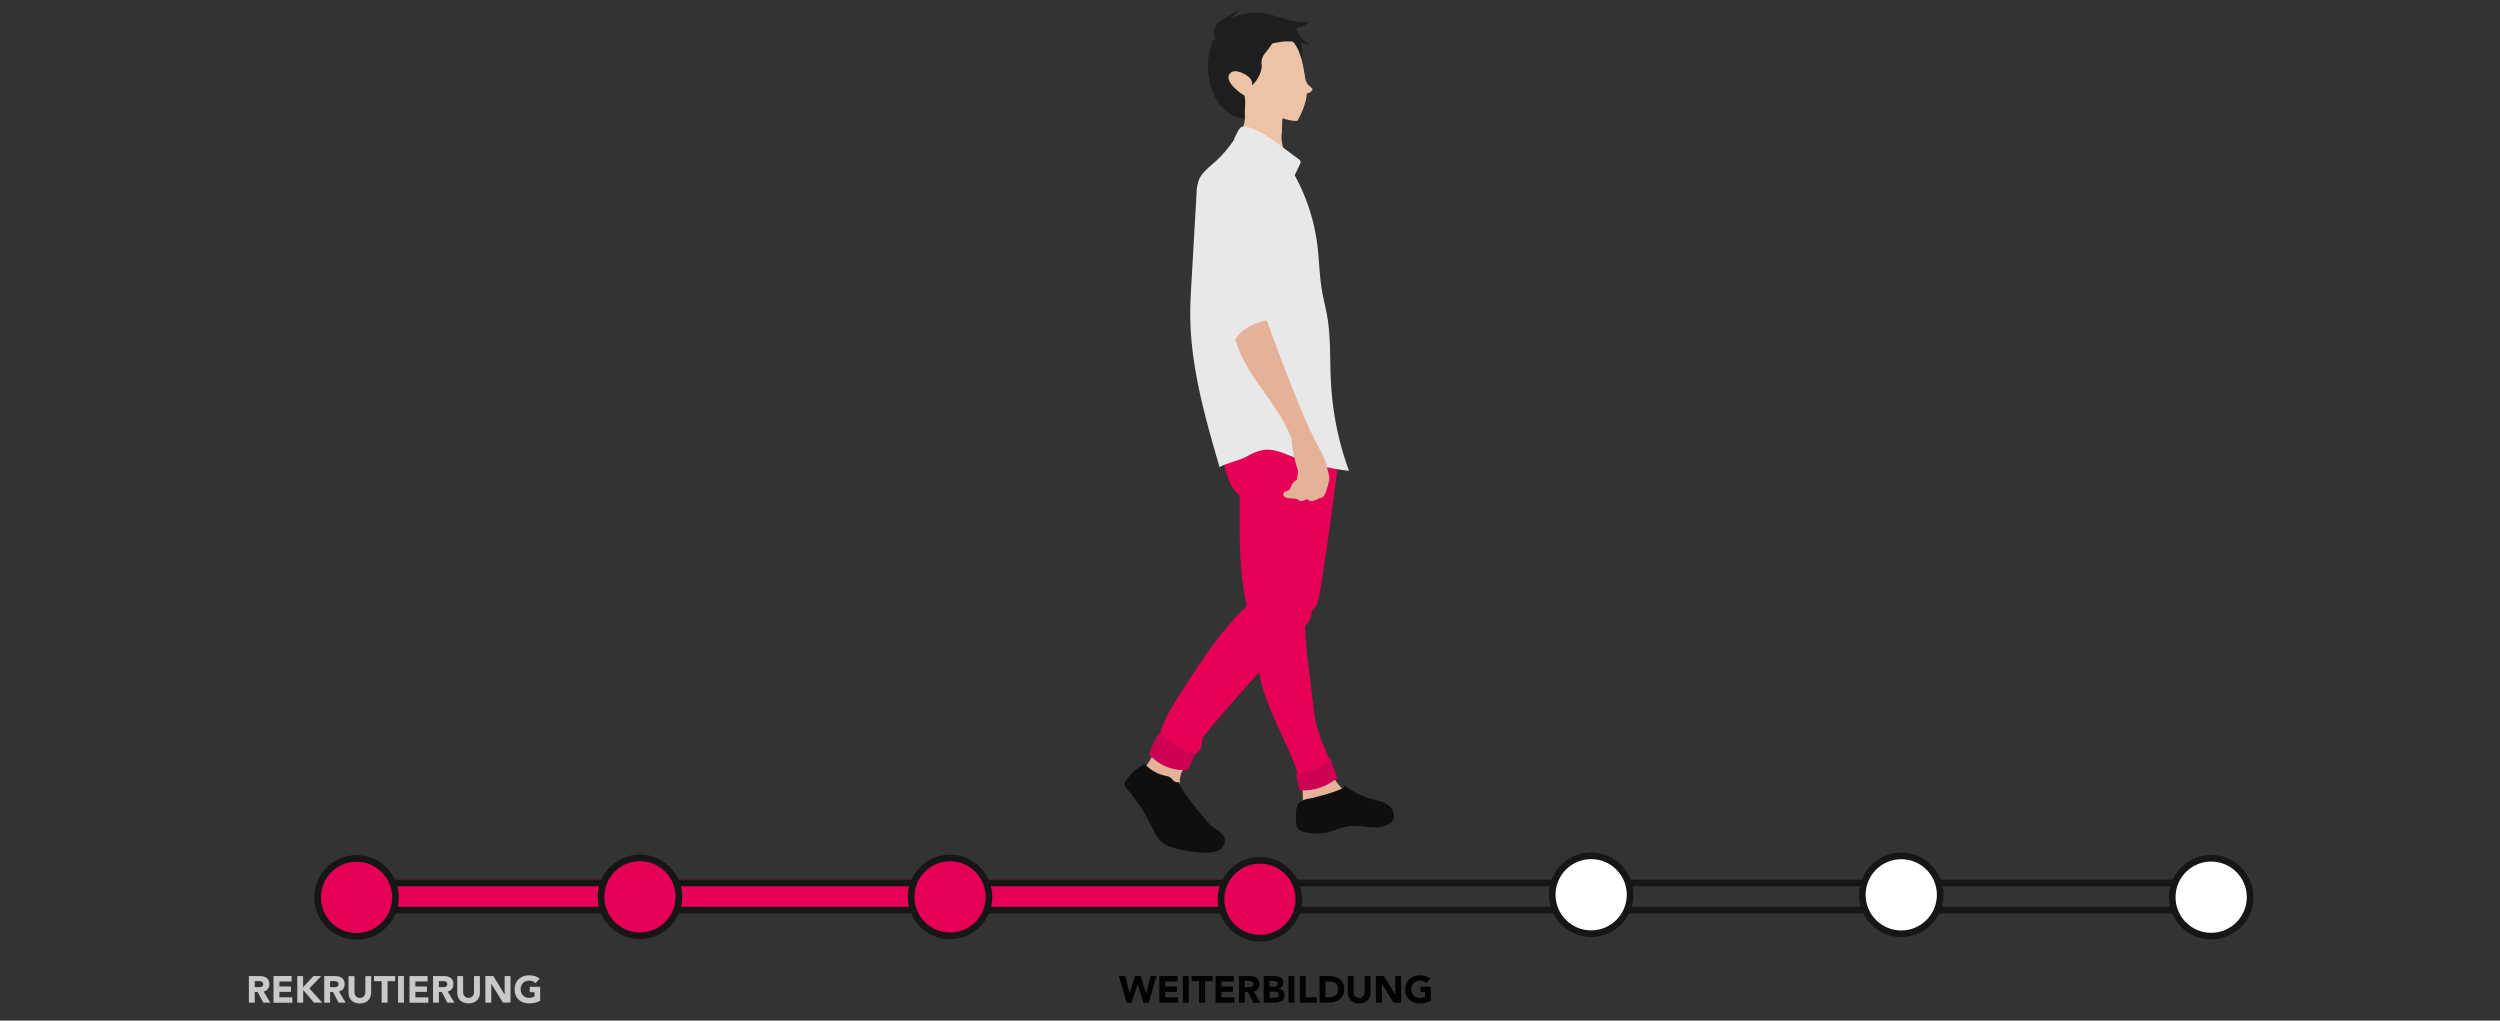 <svg id="Ebene_1" data-name="Ebene 1" xmlns="http://www.w3.org/2000/svg" viewBox="0 0 1128.39 460.65"><rect x="0" y="0" width="1128.39" height="460.65" fill="#333333" stroke="none"/><defs><style>.cls-1,.cls-3{fill:#e50056;}.cls-2{fill:none;}.cls-2,.cls-3,.cls-4{stroke:#161616;stroke-miterlimit:10;stroke-width:3px;}.cls-4{fill:#fff;}.cls-5{fill:#e4b298;}.cls-6{fill:#ce0054;}.cls-7{fill:#1e1e1e;}.cls-8{fill:#edc3a6;}.cls-9{fill:#e8e8e8;}.cls-10{fill:#0f0f0f;}.cls-11{fill:#020202;}.cls-12{fill:#c9c9c9;}</style></defs><rect class="cls-1" x="179.64" y="397.04" width="394.65" height="13.67"/><rect class="cls-2" x="155.47" y="398.51" width="847.07" height="12.28" rx="5.87"/><circle class="cls-3" cx="160.92" cy="405.04" r="17.58"/><circle class="cls-3" cx="288.84" cy="404.79" r="17.58"/><circle class="cls-3" cx="568.68" cy="405.88" r="17.58"/><circle class="cls-3" cx="428.8" cy="404.82" r="17.58"/><circle class="cls-4" cx="718.18" cy="403.85" r="17.58"/><circle class="cls-4" cx="998.02" cy="404.95" r="17.58"/><circle class="cls-4" cx="858.14" cy="403.89" r="17.58"/><path class="cls-5" d="M534.54,346.69c-2,2.39-2.39,5.85-1.75,8.92a36.56,36.56,0,0,0,3.58,8.67c2.12,4.21,4.06,8.59,5.75,13-6.42-.72-13.4-2.26-17.3-7.41a21.74,21.74,0,0,1-3.15-6.67c-1.67-5.21-2.89-10.81-6.84-14.59a28.31,28.31,0,0,0,5.85-8.69C524.83,343.42,529.38,345,534.54,346.69Z"/><path class="cls-5" d="M601.31,350.07a35.21,35.21,0,0,0,10,10.66,7.66,7.66,0,0,1-4.22,3.9,17.07,17.07,0,0,1-5.76,1.1,45.5,45.5,0,0,1-13.35-1.3,70.5,70.5,0,0,0-.14-8.6C592.76,354.77,597.44,353.35,601.31,350.07Z"/><path class="cls-1" d="M588.92,280.56c.33,9.51,1.52,19,2.7,28.41l1.7,13.57c1.15,9.19,6.56,18.81,8.75,25.83a11.86,11.86,0,0,1-6.57,5.46,11.5,11.5,0,0,1-8.4-.41c-5-18.56-17.69-34.92-19.31-54.06A37.58,37.58,0,0,1,588.92,280.56Z"/><path class="cls-1" d="M603.83,209.84q-3.45,28.86-8.11,57.54c-.5,3.07-1.25,6.53-3.75,8.39.28,4.52-3.68,8-7.09,11-4.1,3.6-7.91,7.53-11.66,11.49-10.53,11.12-20.55,22.74-30.34,34.52l-.6,3.84a4.49,4.49,0,0,1-.45,1.55,4.27,4.27,0,0,1-.79.91c-.9.85-1.81,1.82-2.71,2.67A21.65,21.65,0,0,1,523.11,333c1.56-7.14,5.5-13.49,9.43-19.65,9-14.06,18.07-28.38,30.2-39.84-3.62-16.35-3.28-33.1-3.18-49.85-4.42-3.45-6-9.35-7.24-14.82a36.53,36.53,0,0,1,24.84-8.47C586.28,200.62,596.26,204.75,603.83,209.84Z"/><path class="cls-6" d="M539.82,340.1a39.34,39.34,0,0,0-3.59,7.42,20.7,20.7,0,0,1-17.59-7.15,49.21,49.21,0,0,1,4.42-9.4C527.59,335.3,533.63,339.14,539.82,340.1Z"/><path class="cls-7" d="M560.84,53.35c-6.64-.66-11.62-6.59-13.83-12.81a31.63,31.63,0,0,1,.46-22.23l.86-.45a6.55,6.55,0,0,1,1.13-3.68,6.79,6.79,0,0,1,1.4-1.27c4-3,8.51-5.79,13.52-6,7.4-.25,15.49,1.84,20.11,7.54,4.82,6,3.92,14.93,0,21.5S574.23,47.3,568.12,52a12.43,12.43,0,0,1-4,2.34A2.59,2.59,0,0,1,560.84,53.35Z"/><path class="cls-8" d="M561.88,51.8a14.82,14.82,0,0,1-1.39,7.08c1.71,3,2.61,6.51,5.38,8.6s7,12.8,10.47,12.9c.46,0,3.07-8.42,3.49-8.6,1.25-.52-.54-1.52-.52-2.86,0-2.72-1-4.43-.88-7.9.41-2,.09-5.63.5-7.67a20.09,20.09,0,0,0,6.52,1.27c.28,0,4.28-7.34,4.37-12.49a3,3,0,0,0,2.64-1.75c-.47-1-1.55-1.57-2.27-2.44A7.26,7.26,0,0,1,589,34.47c-.72-4.3-1.41-8.68-3.37-12.58s-5.46-7.32-9.81-8c.3,2-.79,4.27-1.76,6a51.52,51.52,0,0,1-3.21,4.33,6.47,6.47,0,0,0-1.4,5c.34,1.41-.91,6.43-4.42,9.32a3.54,3.54,0,0,0-.93-3.34,9.09,9.09,0,0,0-3-2.05,8.59,8.59,0,0,0-3.23-1,3.28,3.28,0,0,0-3,1.34c-.84,1.34-.16,3.11.77,4.39a21.52,21.52,0,0,0,6,5.22C562.46,46,561.72,48.82,561.88,51.8Z"/><path class="cls-7" d="M548.87,11.55c1.28-1.88,3.33-3.08,5.32-4.21l5.63-3.22L556.07,8a34.93,34.93,0,0,1,9.65-2.35c8.68-.43,17,5.55,25.55,4.09a12,12,0,0,1-6.12,2.92,12,12,0,0,0,7,7.81c-4-1-8-2-12.08-1.75-3,.18-5.89,1-8.86,1.43C566.54,20.76,542.5,20.91,548.87,11.55Z"/><path class="cls-9" d="M584.56,79.49a87.53,87.53,0,0,1,10,30.87c.89,7,.94,14,2.14,20.92.65,3.79,1.65,7.51,2.31,11.29,1.71,9.73,1.17,19.7,1.71,29.57a136.64,136.64,0,0,0,8.15,40.36,97.31,97.31,0,0,1-25.31-6.29c-4.36-1.73-8.9-3.82-13.53-3.09a23.29,23.29,0,0,0-7.11,2.82c-4.07,2.17-8.41,2.72-12.48,4.89-6.6-22.73-13.25-45.83-13.21-69.49,0-4.63.27-9.25.54-13.88q1.14-20,2.29-39.95a19.71,19.71,0,0,1,1-6.17c1.39-3.46,4.57-5.78,7.34-8.26a54.24,54.24,0,0,0,9-10.6C568.07,64.89,579.32,69.89,584.56,79.49Z"/><path class="cls-9" d="M557,62.65c9.06,2.89,17,8.49,24.72,14,1.06.75,2.2,1.63,2.44,2.9l2.53-5.31a2.23,2.23,0,0,0,.3-1.45,2.17,2.17,0,0,0-.88-1l-7.22-5.38c-4-3-8.15-6.08-12.82-8C559.39,55.56,559.9,57.35,557,62.65Z"/><path class="cls-5" d="M571.73,144.56c6.32,17.61,13.15,35.05,20.6,52.19a14.23,14.23,0,0,1-9.7.47c-6.2-15.9-20.64-27.57-25-44.09C560.83,148.11,566.2,145.83,571.73,144.56Z"/><path class="cls-5" d="M592,195.37c2,5.36,6.25,10.69,7.16,16.34.3,1.88,1.14,3.3.75,5.1a40.78,40.78,0,0,1-1.31,4.79,7,7,0,0,1-1,2.16,2.35,2.35,0,0,1-2,1.05,8.43,8.43,0,0,1-2.88,1.23,2.85,2.85,0,0,1-2.83-.8c-1.16.66-2.59,1.31-3.76.51a5.67,5.67,0,0,0-.73-.51,1.79,1.79,0,0,0-.68-.13l-2.74-.2a4,4,0,0,1-1.88-.47,1.7,1.7,0,0,1-.8-1.78c.36-1.16,2.08-.82,2.82-1.72a3.49,3.49,0,0,0,.52-1.16,5.73,5.73,0,0,1,2.75-3.26c0-1.44.8-3.15.34-4.53a62.38,62.38,0,0,1-3-15.67,24.74,24.74,0,0,1,5.36-1.14C589.16,195.14,591,194.54,592,195.37Z"/><path class="cls-6" d="M603.77,350.92a23.42,23.42,0,0,1-17.32,5.74l-1.66-7.52c2.29.6,7.17-.69,9.21-1.91,2.87-1.71,5.88-2.94,5.88-5.88C601.58,345.12,602.06,347.16,603.77,350.92Z"/><path class="cls-10" d="M532.23,353.12c-3.78,0-2.14-2.08-5.83-2.9a17.5,17.5,0,0,1-9.72-5.42,23.85,23.85,0,0,0-8.4,7.45,3.14,3.14,0,0,0-.72,1.76,3.44,3.44,0,0,0,1.1,2.1,74.71,74.71,0,0,1,10.72,16.13c1.49,3,2.89,6.33,5.63,8.32a15.18,15.18,0,0,0,4.52,2.06,56,56,0,0,0,13.61,2.21,13.84,13.84,0,0,0,6.34-.77c2-.87,3.57-2.87,3.35-5-.39-3.71-5.32-4.87-7.57-7.86C544.39,370.05,533.93,358.54,532.23,353.12Z"/><path class="cls-10" d="M606.71,354.45A36.38,36.38,0,0,0,619,360.6c2.6.72,5.37,1.2,7.54,2.8s3.49,4.81,2,7.05a5.47,5.47,0,0,1-2.09,1.72c-5.38,2.77-11.93,0-17.92.78-3.19.44-6.14,1.91-9.26,2.68a21.74,21.74,0,0,1-10.78-.11,4.94,4.94,0,0,1-2.52-1.31,5.62,5.62,0,0,1-1-3.77c-.12-6.68.11-9.17,6.51-10.08C592.29,360.25,608.92,356.14,606.71,354.45Z"/><path class="cls-11" d="M505,440.52h2.89l1.93,7.74h0l2.52-7.74h2.48l2.5,7.94h0l2-7.94h2.69l-3.52,12.06h-2.37l-2.66-8.34h0l-2.66,8.34h-2.28Z"/><path class="cls-11" d="M523.28,440.52h8.19V443h-5.53v2.25h5.23v2.45h-5.23v2.45h5.84v2.45h-8.5Z"/><path class="cls-11" d="M533.89,440.52h2.66v12.06h-2.66Z"/><path class="cls-11" d="M541.23,442.87h-3.44v-2.35h9.54v2.35h-3.44v9.71h-2.66Z"/><path class="cls-11" d="M548.63,440.52h8.2V443h-5.54v2.25h5.23v2.45h-5.23v2.45h5.84v2.45h-8.5Z"/><path class="cls-11" d="M559.25,440.52h4.67a8.15,8.15,0,0,1,1.74.18,4.11,4.11,0,0,1,1.45.6,3.08,3.08,0,0,1,1,1.12,3.87,3.87,0,0,1,.36,1.77,3.56,3.56,0,0,1-.66,2.17,3,3,0,0,1-1.94,1.13l3.06,5.09h-3.18l-2.52-4.82h-1.31v4.82h-2.66Zm2.66,5h1.56c.24,0,.49,0,.76,0a2.24,2.24,0,0,0,.72-.16,1.18,1.18,0,0,0,.54-.39,1.26,1.26,0,0,0,.21-.77,1.29,1.29,0,0,0-.18-.73A1.2,1.2,0,0,0,565,443a2.13,2.13,0,0,0-.66-.2,6.27,6.27,0,0,0-.74-.05h-1.73Z"/><path class="cls-11" d="M570.36,440.52h4.5a12.11,12.11,0,0,1,1.58.11,4.46,4.46,0,0,1,1.42.45,2.74,2.74,0,0,1,1,.92,2.88,2.88,0,0,1,.39,1.59,2.51,2.51,0,0,1-.57,1.69,3.17,3.17,0,0,1-1.51,1v0a3.75,3.75,0,0,1,1.09.33,3.08,3.08,0,0,1,.83.63,2.92,2.92,0,0,1,.54.9,3.24,3.24,0,0,1,.19,1.09,2.91,2.91,0,0,1-.41,1.59,3.26,3.26,0,0,1-1.06,1,4.57,4.57,0,0,1-1.46.56,7.34,7.34,0,0,1-1.61.17h-4.94Zm2.66,4.82H575a2.46,2.46,0,0,0,.6-.07,1.43,1.43,0,0,0,.54-.22,1.12,1.12,0,0,0,.38-.4,1.24,1.24,0,0,0,.15-.62,1.1,1.1,0,0,0-.17-.62A1.07,1.07,0,0,0,576,443a2.09,2.09,0,0,0-.58-.2,3.52,3.52,0,0,0-.63-.06H573Zm0,5h2.39a3.37,3.37,0,0,0,.62-.07,1.81,1.81,0,0,0,.57-.24,1.36,1.36,0,0,0,.42-.44,1.41,1.41,0,0,0,.16-.67,1.09,1.09,0,0,0-.21-.69,1.52,1.52,0,0,0-.54-.4,3.13,3.13,0,0,0-.7-.19,5.91,5.91,0,0,0-.7-.05h-2Z"/><path class="cls-11" d="M581.56,440.52h2.66v12.06h-2.66Z"/><path class="cls-11" d="M586.72,440.52h2.66v9.61h4.92v2.45h-7.58Z"/><path class="cls-11" d="M595.6,440.52h4a11.14,11.14,0,0,1,2.75.33,6.27,6.27,0,0,1,2.28,1,5.22,5.22,0,0,1,1.54,1.89,6.31,6.31,0,0,1,.57,2.81,5.76,5.76,0,0,1-.55,2.58,5.59,5.59,0,0,1-1.49,1.87,6.54,6.54,0,0,1-2.17,1.15,8.42,8.42,0,0,1-2.57.39H595.6Zm2.66,9.61h1.38a7.19,7.19,0,0,0,1.72-.19,3.65,3.65,0,0,0,1.37-.62,3,3,0,0,0,.91-1.14,4.08,4.08,0,0,0,.33-1.73,3.39,3.39,0,0,0-.33-1.54,3,3,0,0,0-.9-1.08,3.69,3.69,0,0,0-1.32-.64,5.87,5.87,0,0,0-1.59-.21h-1.57Z"/><path class="cls-11" d="M618.59,447.93a5.71,5.71,0,0,1-.32,2,4.58,4.58,0,0,1-1,1.57,4.53,4.53,0,0,1-1.59,1,6,6,0,0,1-2.2.37,6.08,6.08,0,0,1-2.22-.37,4.53,4.53,0,0,1-1.59-1,4.29,4.29,0,0,1-1-1.57,5.71,5.71,0,0,1-.33-2v-7.41h2.66v7.31a2.91,2.91,0,0,0,.18,1,2.67,2.67,0,0,0,.5.83,2.37,2.37,0,0,0,.78.54,2.45,2.45,0,0,0,1,.2,2.4,2.4,0,0,0,1-.2,2.29,2.29,0,0,0,.76-.54,2.51,2.51,0,0,0,.51-.83,2.91,2.91,0,0,0,.18-1v-7.31h2.65Z"/><path class="cls-11" d="M621,440.52h3.61l5.13,8.38h0v-8.38h2.66v12.06H629L623.72,444h0v8.58H621Z"/><path class="cls-11" d="M645.84,451.73a9.68,9.68,0,0,1-2.46.89,12.54,12.54,0,0,1-2.6.27,7.52,7.52,0,0,1-2.61-.44,6,6,0,0,1-2.06-1.27,5.86,5.86,0,0,1-1.36-2,7.42,7.42,0,0,1,0-5.25,5.79,5.79,0,0,1,3.42-3.27,7.3,7.3,0,0,1,2.61-.44,9.36,9.36,0,0,1,2.66.35,5.16,5.16,0,0,1,2.14,1.2l-1.87,2a3.88,3.88,0,0,0-1.23-.85,4.4,4.4,0,0,0-1.7-.29,4,4,0,0,0-1.55.29,3.36,3.36,0,0,0-1.18.81,3.59,3.59,0,0,0-.76,1.23,4.63,4.63,0,0,0-.26,1.55,4.56,4.56,0,0,0,.26,1.56,3.69,3.69,0,0,0,.76,1.23,3.36,3.36,0,0,0,1.18.81,4,4,0,0,0,1.55.29,5.07,5.07,0,0,0,1.49-.2,5.42,5.42,0,0,0,1-.4v-2h-2.16v-2.45h4.72Z"/><path class="cls-12" d="M112.33,440.54H117a8.15,8.15,0,0,1,1.74.17,4.19,4.19,0,0,1,1.45.6,3,3,0,0,1,1,1.12,3.73,3.73,0,0,1,.37,1.76,3.56,3.56,0,0,1-.66,2.17,3,3,0,0,1-1.94,1.13l3.06,5.08h-3.18l-2.52-4.81H115v4.81h-2.66Zm2.66,5h1.56l.76,0a2.71,2.71,0,0,0,.72-.15,1.31,1.31,0,0,0,.53-.4,1.24,1.24,0,0,0,.22-.77,1.31,1.31,0,0,0-.19-.73,1.19,1.19,0,0,0-.48-.41,1.89,1.89,0,0,0-.66-.2,6.11,6.11,0,0,0-.73-.05H115Z"/><path class="cls-12" d="M123.45,440.54h8.18V443H126.1v2.25h5.22v2.44H126.1v2.45h5.83v2.45h-8.48Z"/><path class="cls-12" d="M134.16,440.54h2.65v5l4.68-5H145l-5.36,5.59,5.81,6.44h-3.7l-4.9-5.71v5.71h-2.65Z"/><path class="cls-12" d="M146.33,440.54H151a8.15,8.15,0,0,1,1.74.17,4.19,4.19,0,0,1,1.45.6,3,3,0,0,1,1,1.12,3.73,3.73,0,0,1,.37,1.76,3.56,3.56,0,0,1-.66,2.17,3,3,0,0,1-1.94,1.13l3.06,5.08h-3.18l-2.52-4.81H149v4.81h-2.65Zm2.65,5h1.57l.75,0a2.7,2.7,0,0,0,.73-.15,1.31,1.31,0,0,0,.53-.4,1.24,1.24,0,0,0,.22-.77,1.31,1.31,0,0,0-.19-.73,1.26,1.26,0,0,0-.48-.41,1.89,1.89,0,0,0-.66-.2,6.11,6.11,0,0,0-.73-.05H149Z"/><path class="cls-12" d="M167.5,447.93a5.7,5.7,0,0,1-.33,2,4.21,4.21,0,0,1-2.55,2.6,5.91,5.91,0,0,1-2.19.38,6,6,0,0,1-2.21-.38,4.51,4.51,0,0,1-1.59-1,4.58,4.58,0,0,1-1-1.57,5.94,5.94,0,0,1-.32-2v-7.39H160v7.29a3,3,0,0,0,.18,1,2.44,2.44,0,0,0,.5.82,2.33,2.33,0,0,0,.77.54,2.45,2.45,0,0,0,1,.2,2.37,2.37,0,0,0,1-.2,2.29,2.29,0,0,0,.76-.54,2.47,2.47,0,0,0,.51-.82,3.19,3.19,0,0,0,.17-1v-7.29h2.66Z"/><path class="cls-12" d="M172.27,442.88h-3.43v-2.34h9.52v2.34h-3.43v9.69h-2.66Z"/><path class="cls-12" d="M179.67,440.54h2.65v12h-2.65Z"/><path class="cls-12" d="M184.84,440.54H193V443h-5.52v2.25h5.22v2.44h-5.22v2.45h5.83v2.45h-8.48Z"/><path class="cls-12" d="M195.44,440.54h4.66a8.15,8.15,0,0,1,1.74.17,4.11,4.11,0,0,1,1.45.6,3.08,3.08,0,0,1,1,1.12,3.86,3.86,0,0,1,.36,1.76,3.56,3.56,0,0,1-.66,2.17,3,3,0,0,1-1.94,1.13l3.06,5.08h-3.18l-2.52-4.81h-1.3v4.81h-2.66Zm2.66,5h1.56l.76,0a2.71,2.71,0,0,0,.72-.15,1.31,1.31,0,0,0,.53-.4,1.18,1.18,0,0,0,.22-.77,1.31,1.31,0,0,0-.19-.73,1.13,1.13,0,0,0-.48-.41,1.89,1.89,0,0,0-.66-.2,6.11,6.11,0,0,0-.73-.05H198.1Z"/><path class="cls-12" d="M216.61,447.93a5.94,5.94,0,0,1-.32,2,4.58,4.58,0,0,1-1,1.57,4.51,4.51,0,0,1-1.59,1,6.59,6.59,0,0,1-4.41,0,4.51,4.51,0,0,1-1.59-1,4.58,4.58,0,0,1-1-1.57,5.94,5.94,0,0,1-.32-2v-7.39h2.65v7.29a3,3,0,0,0,.18,1,2.62,2.62,0,0,0,.5.82,2.37,2.37,0,0,0,.78.54,2.4,2.4,0,0,0,1,.2,2.37,2.37,0,0,0,1-.2,2.33,2.33,0,0,0,.77-.54,2.62,2.62,0,0,0,.5-.82,3,3,0,0,0,.18-1v-7.29h2.65Z"/><path class="cls-12" d="M219.06,440.54h3.6l5.12,8.36h0v-8.36h2.65v12H227L221.74,444h0v8.57h-2.65Z"/><path class="cls-12" d="M243.81,451.72a9.86,9.86,0,0,1-2.45.89,12.54,12.54,0,0,1-2.6.27,7.51,7.51,0,0,1-2.6-.44,6,6,0,0,1-2.06-1.27,5.7,5.7,0,0,1-1.35-2,7.36,7.36,0,0,1,0-5.23,5.61,5.61,0,0,1,1.35-2,6,6,0,0,1,2.06-1.27,7.51,7.51,0,0,1,2.6-.44,9.73,9.73,0,0,1,2.66.35,5.13,5.13,0,0,1,2.13,1.2l-1.87,2a3.59,3.59,0,0,0-1.22-.85,4.22,4.22,0,0,0-1.7-.29,3.81,3.81,0,0,0-1.54.29,3.47,3.47,0,0,0-1.18.8,3.64,3.64,0,0,0-.76,1.24,4.75,4.75,0,0,0,0,3.1,3.55,3.55,0,0,0,.76,1.22,3.36,3.36,0,0,0,1.18.81,4,4,0,0,0,1.54.29,5.09,5.09,0,0,0,1.5-.2,5.58,5.58,0,0,0,1-.4v-1.95H239.1v-2.45h4.71Z"/></svg>